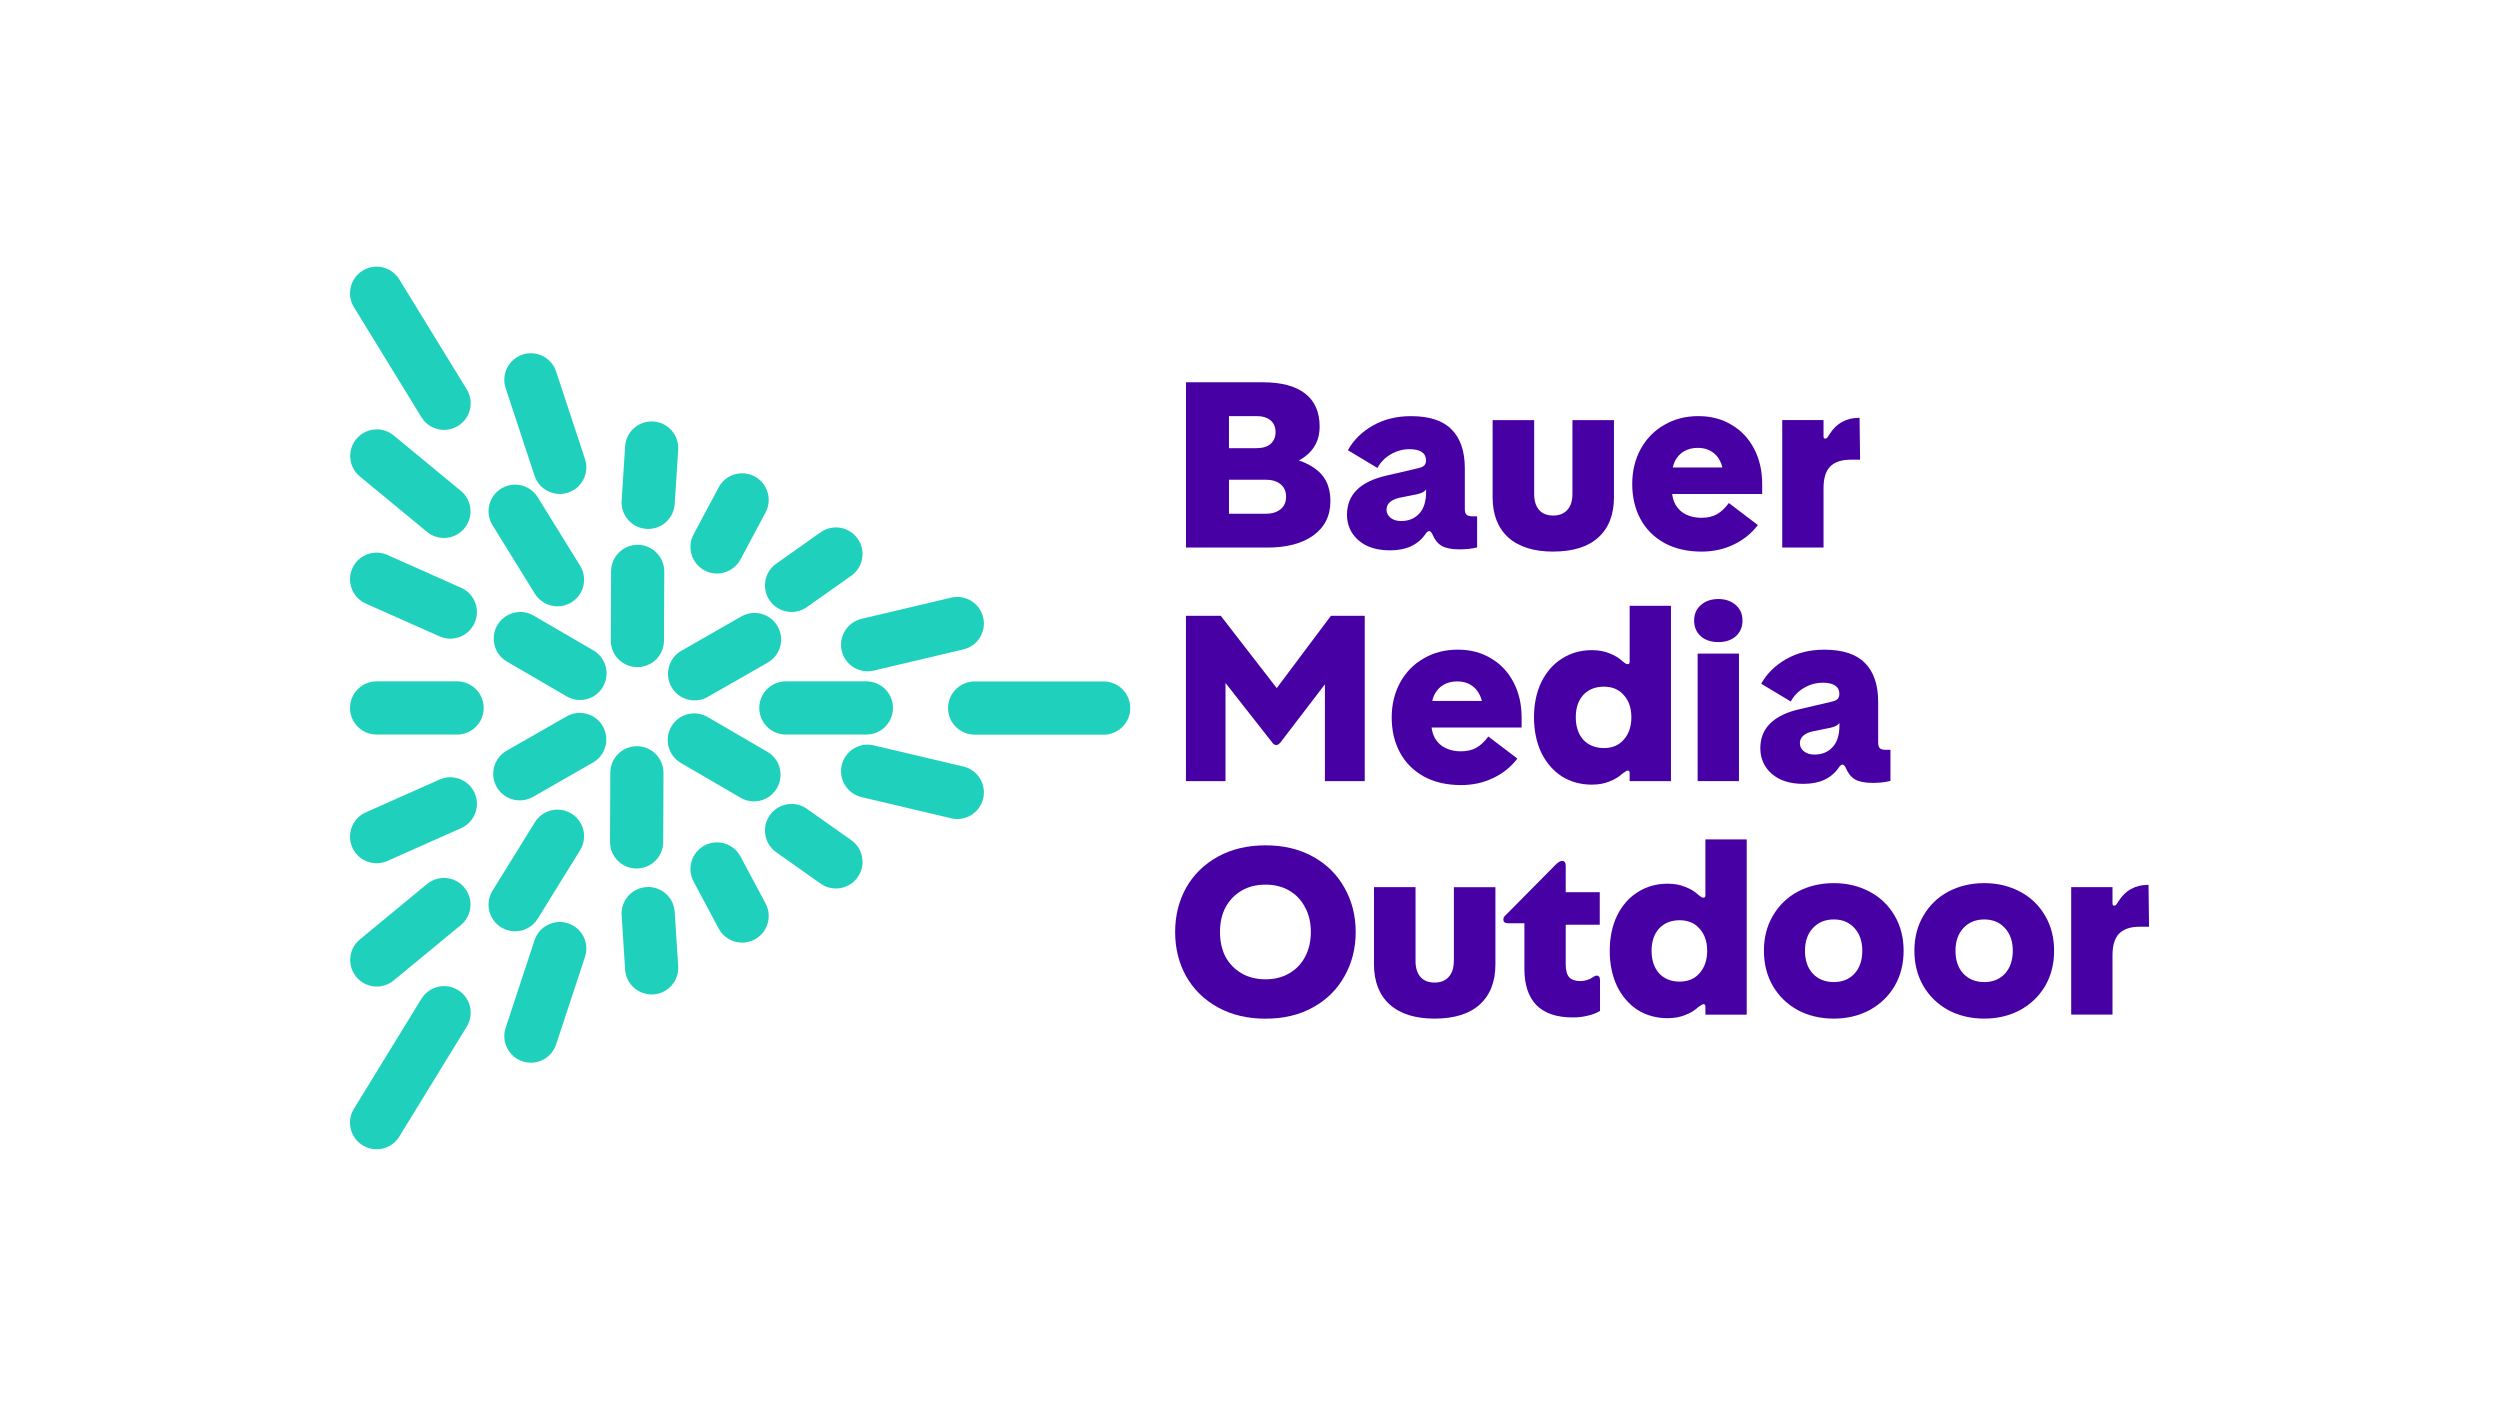 <svg width="150" height="85" viewBox="0 0 150 85" fill="none" xmlns="http://www.w3.org/2000/svg">
<g clip-path="url(#clip0_2114_33)">
<path d="M38.238 40.028C39.119 40.032 39.835 39.32 39.839 38.438L39.856 34.292C39.86 33.411 39.145 32.692 38.266 32.69C37.385 32.686 36.668 33.398 36.664 34.28L36.648 38.426C36.644 39.277 37.306 39.974 38.144 40.024C38.175 40.024 38.205 40.026 38.238 40.026V40.028ZM38.191 52.111C39.072 52.115 39.789 51.402 39.793 50.521L39.809 46.374C39.813 45.493 39.098 44.776 38.219 44.772C37.338 44.768 36.622 45.481 36.618 46.362L36.601 50.509C36.597 51.359 37.259 52.056 38.098 52.107C38.128 52.107 38.158 52.109 38.191 52.109V52.111ZM42.464 41.815L46.063 39.756C46.829 39.318 47.093 38.343 46.656 37.579C46.218 36.816 45.243 36.55 44.48 36.986L40.883 39.046C40.117 39.484 39.854 40.459 40.29 41.222C40.568 41.708 41.059 41.992 41.579 42.023C41.88 42.041 42.188 41.976 42.468 41.815H42.464ZM31.979 47.816L35.576 45.755C36.342 45.316 36.605 44.342 36.169 43.578C35.733 42.812 34.756 42.548 33.993 42.985L30.395 45.044C29.63 45.483 29.366 46.457 29.803 47.221C30.081 47.706 30.572 47.991 31.092 48.021C31.392 48.039 31.701 47.972 31.981 47.814L31.979 47.816ZM36.179 41.206C36.622 40.445 36.364 39.468 35.603 39.023L32.02 36.936C31.258 36.493 30.282 36.751 29.839 37.512C29.397 38.274 29.654 39.251 30.416 39.695L33.999 41.783C34.222 41.913 34.462 41.982 34.703 41.998C35.286 42.035 35.867 41.746 36.181 41.208L36.179 41.206ZM46.618 47.288C47.06 46.526 46.803 45.55 46.041 45.107L42.458 43.02C41.697 42.577 40.72 42.835 40.278 43.596C39.835 44.358 40.093 45.334 40.854 45.779L44.437 47.867C44.661 47.997 44.9 48.066 45.142 48.08C45.724 48.117 46.305 47.828 46.62 47.29L46.618 47.288ZM53.579 42.477C53.579 41.596 52.864 40.881 51.983 40.881H47.152C46.271 40.881 45.556 41.596 45.556 42.477C45.556 43.359 46.271 44.074 47.152 44.074H51.983C52.864 44.074 53.579 43.359 53.579 42.477ZM34.086 29.556C34.922 29.28 35.377 28.379 35.101 27.542L33.367 22.291C33.091 21.454 32.19 20.999 31.354 21.275C30.517 21.552 30.062 22.453 30.339 23.29L32.072 28.541C32.294 29.211 32.917 29.638 33.587 29.638C33.753 29.638 33.922 29.611 34.086 29.556ZM40.483 30.243L40.692 26.986C40.749 26.106 40.083 25.347 39.202 25.29C38.323 25.235 37.564 25.899 37.507 26.78L37.298 30.038C37.241 30.917 37.907 31.676 38.788 31.733C38.822 31.735 38.857 31.737 38.891 31.737C39.726 31.737 40.428 31.09 40.481 30.245L40.483 30.243ZM44.429 33.567L45.936 30.744C46.35 29.967 46.055 29 45.278 28.586C44.5 28.172 43.534 28.466 43.12 29.242L41.614 32.064C41.2 32.842 41.494 33.809 42.269 34.223C42.509 34.351 42.765 34.412 43.018 34.412C43.589 34.412 44.141 34.105 44.427 33.567H44.429ZM27.48 25.556C28.231 25.095 28.467 24.112 28.006 23.361L23.956 16.761C23.495 16.01 22.513 15.774 21.762 16.235C21.01 16.696 20.775 17.679 21.236 18.43L25.286 25.032C25.586 25.523 26.11 25.794 26.646 25.794C26.93 25.794 27.218 25.718 27.478 25.558L27.48 25.556ZM27.866 31.697C28.426 31.016 28.331 30.011 27.651 29.451L23.621 26.127C22.941 25.566 21.936 25.662 21.376 26.342C20.816 27.022 20.911 28.027 21.591 28.588L25.621 31.912C25.917 32.158 26.278 32.278 26.636 32.278C27.095 32.278 27.551 32.081 27.868 31.697H27.866ZM28.479 37.372C28.836 36.568 28.475 35.624 27.669 35.267L23.244 33.297C22.438 32.937 21.496 33.301 21.138 34.107C20.781 34.913 21.142 35.855 21.948 36.213L26.374 38.182C26.585 38.276 26.804 38.321 27.021 38.321C27.633 38.321 28.215 37.967 28.479 37.372ZM29.021 42.477C29.021 41.596 28.306 40.881 27.425 40.881H22.596C21.715 40.881 21 41.596 21 42.477C21 43.359 21.715 44.074 22.596 44.074H27.427C28.308 44.074 29.023 43.359 29.023 42.477H29.021ZM34.289 36.142C35.038 35.679 35.27 34.694 34.807 33.945L32.265 29.835C31.802 29.085 30.818 28.854 30.069 29.317C29.32 29.78 29.088 30.765 29.551 31.514L32.093 35.624C32.395 36.111 32.917 36.379 33.451 36.379C33.737 36.379 34.027 36.302 34.289 36.14V36.142ZM58.477 44.082H66.22C67.101 44.08 67.816 43.365 67.816 42.483C67.816 41.602 67.101 40.887 66.22 40.887H58.477C57.596 40.889 56.882 41.604 56.884 42.486C56.884 43.367 57.598 44.08 58.48 44.08L58.477 44.082ZM52.426 40.236L57.806 38.964C58.662 38.761 59.194 37.902 58.991 37.045C58.788 36.188 57.929 35.657 57.071 35.859L51.691 37.131C50.834 37.334 50.302 38.193 50.505 39.05C50.678 39.785 51.334 40.278 52.056 40.278C52.178 40.278 52.302 40.264 52.424 40.236H52.426ZM48.414 36.426L51.078 34.544C51.796 34.036 51.969 33.039 51.459 32.32C50.952 31.601 49.955 31.429 49.236 31.938L46.573 33.821C45.854 34.328 45.682 35.325 46.191 36.044C46.502 36.485 46.995 36.718 47.495 36.718C47.813 36.718 48.134 36.623 48.414 36.426ZM34.086 55.4C34.922 55.677 35.377 56.578 35.101 57.415L33.367 62.666C33.091 63.503 32.19 63.958 31.354 63.681C30.517 63.405 30.062 62.504 30.339 61.667L32.072 56.416C32.294 55.746 32.917 55.319 33.587 55.319C33.753 55.319 33.922 55.346 34.086 55.4ZM40.483 54.712L40.692 57.969C40.749 58.849 40.083 59.608 39.202 59.665C38.323 59.72 37.564 59.056 37.507 58.174L37.298 54.919C37.241 54.04 37.907 53.28 38.788 53.224C38.822 53.221 38.857 53.219 38.891 53.219C39.726 53.219 40.428 53.867 40.481 54.712H40.483ZM44.429 51.388L45.936 54.211C46.35 54.988 46.055 55.955 45.278 56.369C44.5 56.783 43.534 56.489 43.12 55.711L41.614 52.889C41.2 52.111 41.494 51.144 42.269 50.73C42.509 50.602 42.765 50.541 43.018 50.541C43.589 50.541 44.141 50.848 44.427 51.386L44.429 51.388ZM27.48 59.401C28.231 59.862 28.467 60.845 28.006 61.596L23.956 68.196C23.495 68.947 22.513 69.183 21.762 68.722C21.01 68.26 20.775 67.278 21.236 66.526L25.286 59.927C25.586 59.435 26.11 59.165 26.646 59.165C26.93 59.165 27.218 59.242 27.478 59.401H27.48ZM27.866 53.258C28.426 53.938 28.331 54.944 27.651 55.504L23.621 58.828C22.941 59.389 21.936 59.293 21.376 58.613C20.816 57.933 20.911 56.928 21.591 56.367L25.621 53.043C25.917 52.797 26.278 52.677 26.636 52.677C27.095 52.677 27.551 52.874 27.868 53.258H27.866ZM28.479 47.582C28.836 48.389 28.475 49.331 27.669 49.688L23.244 51.658C22.438 52.015 21.496 51.654 21.138 50.848C20.781 50.041 21.142 49.099 21.948 48.742L26.374 46.772C26.585 46.679 26.804 46.634 27.021 46.634C27.633 46.634 28.215 46.987 28.479 47.582ZM34.289 48.815C35.038 49.278 35.27 50.263 34.807 51.012L32.265 55.122C31.802 55.871 30.818 56.103 30.069 55.64C29.32 55.177 29.088 54.192 29.551 53.443L32.093 49.333C32.395 48.846 32.917 48.577 33.451 48.577C33.737 48.577 34.027 48.655 34.289 48.817V48.815ZM52.426 44.721L57.806 45.992C58.662 46.196 59.194 47.054 58.991 47.911C58.788 48.768 57.929 49.3 57.071 49.097L51.691 47.826C50.834 47.623 50.302 46.764 50.505 45.907C50.678 45.172 51.334 44.679 52.056 44.679C52.178 44.679 52.302 44.693 52.424 44.721H52.426ZM48.414 48.529L51.078 50.411C51.796 50.919 51.969 51.916 51.459 52.635C50.952 53.353 49.955 53.526 49.236 53.017L46.573 51.134C45.854 50.624 45.682 49.629 46.191 48.91C46.502 48.47 46.995 48.236 47.495 48.236C47.813 48.236 48.134 48.332 48.414 48.529Z" fill="#1FD1BD"/>
<path d="M128.912 53.094H128.868C128.498 53.094 128.167 53.175 127.877 53.334C127.587 53.484 127.337 53.723 127.126 54.054C127.065 54.154 127.016 54.229 126.976 54.28C126.935 54.32 126.894 54.341 126.856 54.341C126.787 54.341 126.75 54.296 126.75 54.205V53.228H124.271V60.877H126.75V57.316C126.75 56.725 126.88 56.294 127.14 56.024C127.41 55.744 127.826 55.604 128.386 55.604H128.943L128.912 53.094Z" fill="#4700A3"/>
<path d="M121.204 53.5C120.563 53.159 119.848 52.988 119.056 52.988C118.265 52.988 117.534 53.159 116.892 53.5C116.261 53.841 115.766 54.32 115.404 54.942C115.043 55.553 114.864 56.254 114.864 57.046C114.864 57.837 115.045 58.544 115.404 59.163C115.766 59.775 116.261 60.256 116.892 60.605C117.534 60.946 118.254 61.117 119.056 61.117C119.858 61.117 120.565 60.946 121.204 60.605C121.846 60.254 122.345 59.775 122.706 59.163C123.068 58.542 123.246 57.836 123.246 57.046C123.246 56.256 123.066 55.553 122.706 54.942C122.345 54.32 121.846 53.839 121.204 53.5ZM120.303 58.412C119.992 58.753 119.576 58.924 119.056 58.924C118.537 58.924 118.114 58.753 117.794 58.412C117.483 58.071 117.329 57.616 117.329 57.046C117.329 56.475 117.485 56.034 117.794 55.693C118.114 55.342 118.535 55.167 119.056 55.167C119.578 55.167 119.992 55.342 120.303 55.693C120.613 56.034 120.768 56.485 120.768 57.046C120.768 57.606 120.613 58.073 120.303 58.412Z" fill="#4700A3"/>
<path d="M112.175 53.5C111.533 53.159 110.819 52.988 110.027 52.988C109.235 52.988 108.505 53.159 107.863 53.5C107.232 53.841 106.736 54.32 106.375 54.942C106.014 55.553 105.835 56.254 105.835 57.046C105.835 57.837 106.016 58.544 106.375 59.163C106.736 59.775 107.232 60.256 107.863 60.605C108.505 60.946 109.225 61.117 110.027 61.117C110.829 61.117 111.535 60.946 112.175 60.605C112.816 60.254 113.316 59.775 113.677 59.163C114.038 58.542 114.217 57.836 114.217 57.046C114.217 56.256 114.036 55.553 113.677 54.942C113.316 54.32 112.816 53.839 112.175 53.5ZM111.274 58.412C110.963 58.753 110.547 58.924 110.027 58.924C109.507 58.924 109.085 58.753 108.764 58.412C108.454 58.071 108.299 57.616 108.299 57.046C108.299 56.475 108.456 56.034 108.764 55.693C109.085 55.342 109.505 55.167 110.027 55.167C110.549 55.167 110.963 55.342 111.274 55.693C111.584 56.034 111.738 56.485 111.738 57.046C111.738 57.606 111.584 58.073 111.274 58.412Z" fill="#4700A3"/>
<path d="M102.324 53.726C102.324 53.815 102.283 53.862 102.204 53.862C102.164 53.862 102.119 53.847 102.068 53.817C102.017 53.776 101.959 53.732 101.888 53.681C101.687 53.49 101.433 53.336 101.122 53.216C100.812 53.086 100.456 53.021 100.056 53.021C99.384 53.021 98.784 53.192 98.254 53.533C97.732 53.864 97.322 54.335 97.021 54.946C96.731 55.557 96.585 56.258 96.585 57.05C96.585 57.842 96.731 58.548 97.021 59.168C97.322 59.779 97.732 60.254 98.254 60.595C98.784 60.926 99.384 61.091 100.056 61.091C100.456 61.091 100.812 61.026 101.122 60.896C101.433 60.776 101.689 60.62 101.888 60.431C101.959 60.38 102.017 60.342 102.068 60.311C102.119 60.27 102.164 60.25 102.204 60.25C102.285 60.25 102.324 60.295 102.324 60.386V60.882H104.803V50.363H102.324V53.73V53.726ZM101.979 58.384C101.689 58.725 101.289 58.896 100.777 58.896C100.265 58.896 99.855 58.731 99.545 58.4C99.244 58.059 99.094 57.608 99.094 57.048C99.094 56.487 99.244 56.041 99.545 55.71C99.855 55.379 100.265 55.214 100.777 55.214C101.289 55.214 101.689 55.385 101.979 55.726C102.279 56.057 102.43 56.498 102.43 57.048C102.43 57.598 102.279 58.045 101.979 58.386V58.384Z" fill="#4700A3"/>
<path d="M95.792 58.534C95.751 58.534 95.692 58.558 95.611 58.609C95.372 58.78 95.106 58.865 94.816 58.865C94.525 58.865 94.304 58.79 94.154 58.64C94.014 58.479 93.943 58.219 93.943 57.858V55.484H95.985V53.531H93.943V51.938C93.943 51.748 93.868 51.652 93.717 51.652C93.618 51.652 93.482 51.737 93.311 51.908L90.412 54.838C90.323 54.917 90.262 54.982 90.232 55.033C90.211 55.074 90.201 55.118 90.201 55.169C90.201 55.319 90.297 55.395 90.487 55.395H91.464V58.144C91.464 59.086 91.703 59.807 92.185 60.309C92.676 60.8 93.401 61.046 94.363 61.046C94.694 61.046 94.994 61.011 95.264 60.94C95.544 60.879 95.79 60.784 96.001 60.654V58.82C96.001 58.63 95.932 58.534 95.79 58.534H95.792Z" fill="#4700A3"/>
<path d="M87.228 57.661C87.228 58.081 87.123 58.402 86.914 58.623C86.713 58.845 86.433 58.954 86.073 58.954C85.714 58.954 85.432 58.845 85.233 58.623C85.032 58.394 84.932 58.073 84.932 57.661V53.228H82.439V57.856C82.439 58.887 82.75 59.69 83.371 60.26C84.003 60.831 84.904 61.117 86.075 61.117C87.247 61.117 88.158 60.837 88.779 60.276C89.411 59.706 89.725 58.9 89.725 57.858V53.23H87.233V57.663L87.228 57.661Z" fill="#4700A3"/>
<path d="M78.773 51.396C77.961 50.946 77.015 50.72 75.933 50.72C74.851 50.72 73.899 50.946 73.079 51.396C72.259 51.847 71.621 52.468 71.171 53.26C70.73 54.052 70.509 54.938 70.509 55.921C70.509 56.903 70.728 57.789 71.171 58.581C71.621 59.373 72.257 59.994 73.079 60.445C73.899 60.896 74.851 61.121 75.933 61.121C77.015 61.121 77.961 60.896 78.773 60.445C79.595 59.994 80.225 59.373 80.665 58.581C81.116 57.789 81.341 56.903 81.341 55.921C81.341 54.938 81.116 54.052 80.665 53.26C80.225 52.468 79.593 51.847 78.773 51.396ZM78.306 57.407C78.087 57.827 77.77 58.158 77.36 58.398C76.95 58.638 76.473 58.759 75.933 58.759C75.393 58.759 74.902 58.64 74.492 58.398C74.082 58.158 73.761 57.827 73.529 57.407C73.31 56.977 73.199 56.481 73.199 55.919C73.199 55.356 73.308 54.867 73.529 54.446C73.761 54.016 74.08 53.681 74.492 53.439C74.902 53.2 75.383 53.078 75.933 53.078C76.483 53.078 76.95 53.197 77.36 53.439C77.77 53.679 78.087 54.016 78.306 54.446C78.538 54.867 78.651 55.358 78.651 55.919C78.651 56.479 78.536 56.974 78.306 57.407Z" fill="#4700A3"/>
<path d="M109.901 42.102L108.023 42.539C107.211 42.719 106.606 43.01 106.206 43.41C105.816 43.8 105.619 44.297 105.619 44.898C105.619 45.499 105.851 46.031 106.309 46.431C106.77 46.831 107.402 47.032 108.201 47.032C108.683 47.032 109.099 46.953 109.448 46.793C109.799 46.632 110.083 46.397 110.305 46.086C110.345 46.017 110.384 45.966 110.424 45.936C110.465 45.895 110.506 45.875 110.544 45.875C110.615 45.875 110.68 45.936 110.739 46.056C110.869 46.377 111.054 46.612 111.295 46.762C111.545 46.903 111.9 46.974 112.361 46.974C112.771 46.974 113.126 46.933 113.427 46.854V44.99H113.157C112.986 44.99 112.867 44.959 112.795 44.9C112.726 44.831 112.69 44.715 112.69 44.555V42.12C112.69 41.089 112.424 40.307 111.894 39.777C111.372 39.247 110.562 38.981 109.46 38.981C108.589 38.981 107.822 39.172 107.162 39.551C106.502 39.931 106.005 40.423 105.674 41.024L107.446 42.09C107.637 41.739 107.907 41.464 108.258 41.263C108.609 41.062 108.979 40.963 109.371 40.963C109.712 40.963 109.961 41.024 110.122 41.144C110.282 41.253 110.361 41.42 110.361 41.639C110.361 41.759 110.327 41.86 110.256 41.94C110.185 42.011 110.065 42.065 109.894 42.104L109.901 42.102ZM110.367 43.379V43.515C110.367 44.106 110.227 44.547 109.947 44.837C109.677 45.128 109.316 45.274 108.865 45.274C108.605 45.274 108.394 45.209 108.234 45.079C108.074 44.949 107.994 44.788 107.994 44.598C107.994 44.236 108.254 43.997 108.776 43.877L109.827 43.666C110.097 43.605 110.278 43.511 110.367 43.379Z" fill="#4700A3"/>
<path d="M104.143 36.302C103.873 36.063 103.528 35.941 103.106 35.941C102.684 35.941 102.324 36.061 102.054 36.302C101.784 36.534 101.648 36.842 101.648 37.234C101.648 37.626 101.784 37.941 102.054 38.181C102.324 38.412 102.676 38.526 103.106 38.526C103.536 38.526 103.871 38.41 104.143 38.181C104.413 37.941 104.549 37.624 104.549 37.234C104.549 36.844 104.413 36.534 104.143 36.302Z" fill="#4700A3"/>
<path d="M104.338 39.216H101.859V46.866H104.338V39.216Z" fill="#4700A3"/>
<path d="M97.523 46.295C97.574 46.255 97.618 46.234 97.659 46.234C97.74 46.234 97.779 46.279 97.779 46.37V46.866H100.258V36.347H97.779V39.714C97.779 39.803 97.738 39.85 97.659 39.85C97.618 39.85 97.574 39.836 97.523 39.805C97.472 39.764 97.413 39.72 97.342 39.669C97.141 39.478 96.888 39.324 96.577 39.204C96.267 39.074 95.911 39.009 95.511 39.009C94.841 39.009 94.239 39.18 93.709 39.521C93.187 39.852 92.777 40.323 92.476 40.934C92.186 41.545 92.04 42.246 92.04 43.038C92.04 43.83 92.186 44.536 92.476 45.156C92.777 45.767 93.187 46.242 93.709 46.583C94.239 46.914 94.841 47.079 95.511 47.079C95.911 47.079 96.267 47.014 96.577 46.884C96.888 46.764 97.143 46.608 97.342 46.419C97.413 46.368 97.472 46.33 97.523 46.299V46.295ZM96.23 44.882C95.718 44.882 95.308 44.717 94.998 44.386C94.697 44.045 94.547 43.594 94.547 43.034C94.547 42.473 94.697 42.027 94.998 41.696C95.308 41.365 95.718 41.2 96.23 41.2C96.742 41.2 97.141 41.371 97.432 41.712C97.732 42.043 97.882 42.484 97.882 43.034C97.882 43.584 97.732 44.031 97.432 44.372C97.141 44.713 96.742 44.884 96.23 44.884V44.882Z" fill="#4700A3"/>
<path d="M85.427 39.503C84.826 39.844 84.355 40.323 84.013 40.944C83.672 41.566 83.502 42.267 83.502 43.048C83.502 43.83 83.666 44.541 83.997 45.152C84.328 45.763 84.809 46.245 85.439 46.594C86.07 46.935 86.811 47.105 87.662 47.105C88.362 47.105 89.004 46.965 89.584 46.685C90.175 46.405 90.66 46.015 91.042 45.514L89.3 44.191C89.079 44.492 88.839 44.718 88.579 44.868C88.329 45.008 88.019 45.079 87.647 45.079C87.306 45.079 87.002 45.014 86.732 44.884C86.462 44.754 86.251 44.559 86.1 44.297C85.995 44.112 85.928 43.895 85.895 43.651H91.297V43.065C91.297 42.262 91.137 41.556 90.816 40.947C90.496 40.325 90.045 39.844 89.464 39.505C88.894 39.154 88.228 38.979 87.467 38.979C86.705 38.979 86.025 39.154 85.424 39.505L85.427 39.503ZM88.776 41.682C88.837 41.797 88.88 41.923 88.912 42.057H85.934C85.964 41.929 86.003 41.807 86.056 41.696C86.186 41.436 86.366 41.235 86.596 41.095C86.835 40.955 87.115 40.884 87.436 40.884C87.757 40.884 88.017 40.955 88.248 41.095C88.478 41.235 88.654 41.43 88.774 41.682H88.776Z" fill="#4700A3"/>
<path d="M76.604 41.286L73.246 36.948H71.157V46.866H73.53V40.979L76.324 44.537C76.393 44.646 76.48 44.701 76.58 44.701C76.661 44.701 76.744 44.646 76.835 44.537L79.495 41.058V46.866H81.884V36.948H79.856L76.604 41.286Z" fill="#4700A3"/>
<path d="M109.412 29.293C109.412 28.702 109.542 28.271 109.802 28.001C110.072 27.721 110.488 27.581 111.049 27.581H111.605L111.574 25.071H111.53C111.16 25.071 110.829 25.15 110.539 25.311C110.249 25.461 109.999 25.7 109.788 26.031C109.727 26.131 109.678 26.206 109.638 26.257C109.597 26.297 109.558 26.318 109.518 26.318C109.449 26.318 109.412 26.273 109.412 26.182V25.205H106.934V32.854H109.412V29.293Z" fill="#4700A3"/>
<path d="M103.013 30.856C102.763 30.996 102.453 31.067 102.081 31.067C101.74 31.067 101.435 31.003 101.165 30.872C100.895 30.743 100.684 30.548 100.534 30.286C100.429 30.101 100.362 29.884 100.329 29.64H105.731V29.053C105.731 28.251 105.571 27.546 105.25 26.935C104.929 26.314 104.479 25.832 103.898 25.493C103.328 25.142 102.662 24.967 101.9 24.967C101.139 24.967 100.459 25.142 99.858 25.493C99.257 25.834 98.786 26.316 98.445 26.935C98.104 27.556 97.934 28.257 97.934 29.039C97.934 29.821 98.098 30.531 98.429 31.143C98.76 31.754 99.241 32.235 99.87 32.584C100.502 32.925 101.243 33.096 102.093 33.096C102.794 33.096 103.435 32.956 104.016 32.676C104.606 32.395 105.092 32.004 105.473 31.504L103.731 30.182C103.512 30.483 103.271 30.708 103.011 30.858L103.013 30.856ZM101.029 27.083C101.269 26.943 101.549 26.872 101.87 26.872C102.191 26.872 102.451 26.943 102.682 27.083C102.913 27.223 103.088 27.418 103.208 27.67C103.269 27.786 103.311 27.912 103.344 28.046H100.366C100.396 27.918 100.435 27.796 100.487 27.684C100.617 27.424 100.798 27.223 101.027 27.083H101.029Z" fill="#4700A3"/>
<path d="M93.188 33.094C94.37 33.094 95.271 32.814 95.892 32.253C96.524 31.683 96.838 30.877 96.838 29.835V25.207H94.346V29.64C94.346 30.06 94.24 30.381 94.031 30.602C93.83 30.824 93.55 30.933 93.191 30.933C92.831 30.933 92.549 30.824 92.35 30.602C92.149 30.373 92.05 30.052 92.05 29.64V25.207H89.557V29.835C89.557 30.866 89.867 31.669 90.488 32.239C91.12 32.81 92.021 33.096 93.192 33.096L93.188 33.094Z" fill="#4700A3"/>
<path d="M85.101 28.09L83.223 28.527C82.411 28.708 81.806 28.998 81.406 29.398C81.016 29.788 80.819 30.286 80.819 30.887C80.819 31.488 81.049 32.018 81.51 32.42C81.97 32.82 82.602 33.021 83.402 33.021C83.883 33.021 84.297 32.942 84.648 32.781C84.999 32.621 85.284 32.385 85.505 32.075C85.545 32.004 85.584 31.955 85.624 31.924C85.665 31.884 85.704 31.863 85.744 31.863C85.815 31.863 85.88 31.924 85.939 32.044C86.069 32.365 86.254 32.6 86.495 32.751C86.745 32.891 87.1 32.962 87.561 32.962C87.971 32.962 88.327 32.921 88.627 32.842V30.978H88.357C88.186 30.978 88.067 30.948 87.996 30.889C87.925 30.818 87.89 30.704 87.89 30.544V28.109C87.89 27.077 87.624 26.295 87.094 25.765C86.573 25.235 85.763 24.969 84.66 24.969C83.789 24.969 83.022 25.16 82.362 25.54C81.7 25.92 81.205 26.411 80.874 27.012L82.646 28.078C82.837 27.727 83.107 27.453 83.458 27.252C83.81 27.051 84.179 26.951 84.571 26.951C84.912 26.951 85.162 27.012 85.322 27.132C85.482 27.242 85.562 27.408 85.562 27.628C85.562 27.747 85.527 27.849 85.456 27.928C85.385 27.999 85.265 28.054 85.095 28.093L85.101 28.09ZM85.566 29.368V29.504C85.566 30.095 85.426 30.535 85.145 30.826C84.875 31.116 84.514 31.262 84.063 31.262C83.803 31.262 83.592 31.197 83.432 31.067C83.272 30.937 83.192 30.777 83.192 30.586C83.192 30.225 83.452 29.985 83.974 29.865L85.026 29.654C85.296 29.593 85.476 29.5 85.566 29.368Z" fill="#4700A3"/>
<path d="M78.787 32.134C79.477 31.642 79.825 30.952 79.825 30.06C79.825 29.169 79.5 28.517 78.848 28.076C78.574 27.887 78.267 27.739 77.93 27.63C78.056 27.561 78.178 27.485 78.292 27.4C78.883 26.959 79.179 26.358 79.179 25.597C79.179 24.726 78.889 24.064 78.308 23.613C77.728 23.162 76.887 22.937 75.785 22.937H71.158V32.854H76.04C77.192 32.854 78.109 32.615 78.789 32.134H78.787ZM75.377 24.965C75.746 24.965 76.032 25.051 76.233 25.221C76.434 25.392 76.534 25.627 76.534 25.928C76.534 26.228 76.434 26.464 76.233 26.635C76.043 26.805 75.758 26.89 75.377 26.89H73.738V24.967H75.377V24.965ZM73.74 30.826V28.783H75.933C76.315 28.783 76.613 28.872 76.834 29.053C77.056 29.234 77.165 29.484 77.165 29.804C77.165 30.125 77.056 30.375 76.834 30.556C76.613 30.736 76.315 30.826 75.933 30.826H73.74Z" fill="#4700A3"/>
</g>
<defs>
<clipPath id="clip0_2114_33">
<rect width="108" height="53" fill="white" transform="translate(21 16)"/>
</clipPath>
</defs>
</svg>

